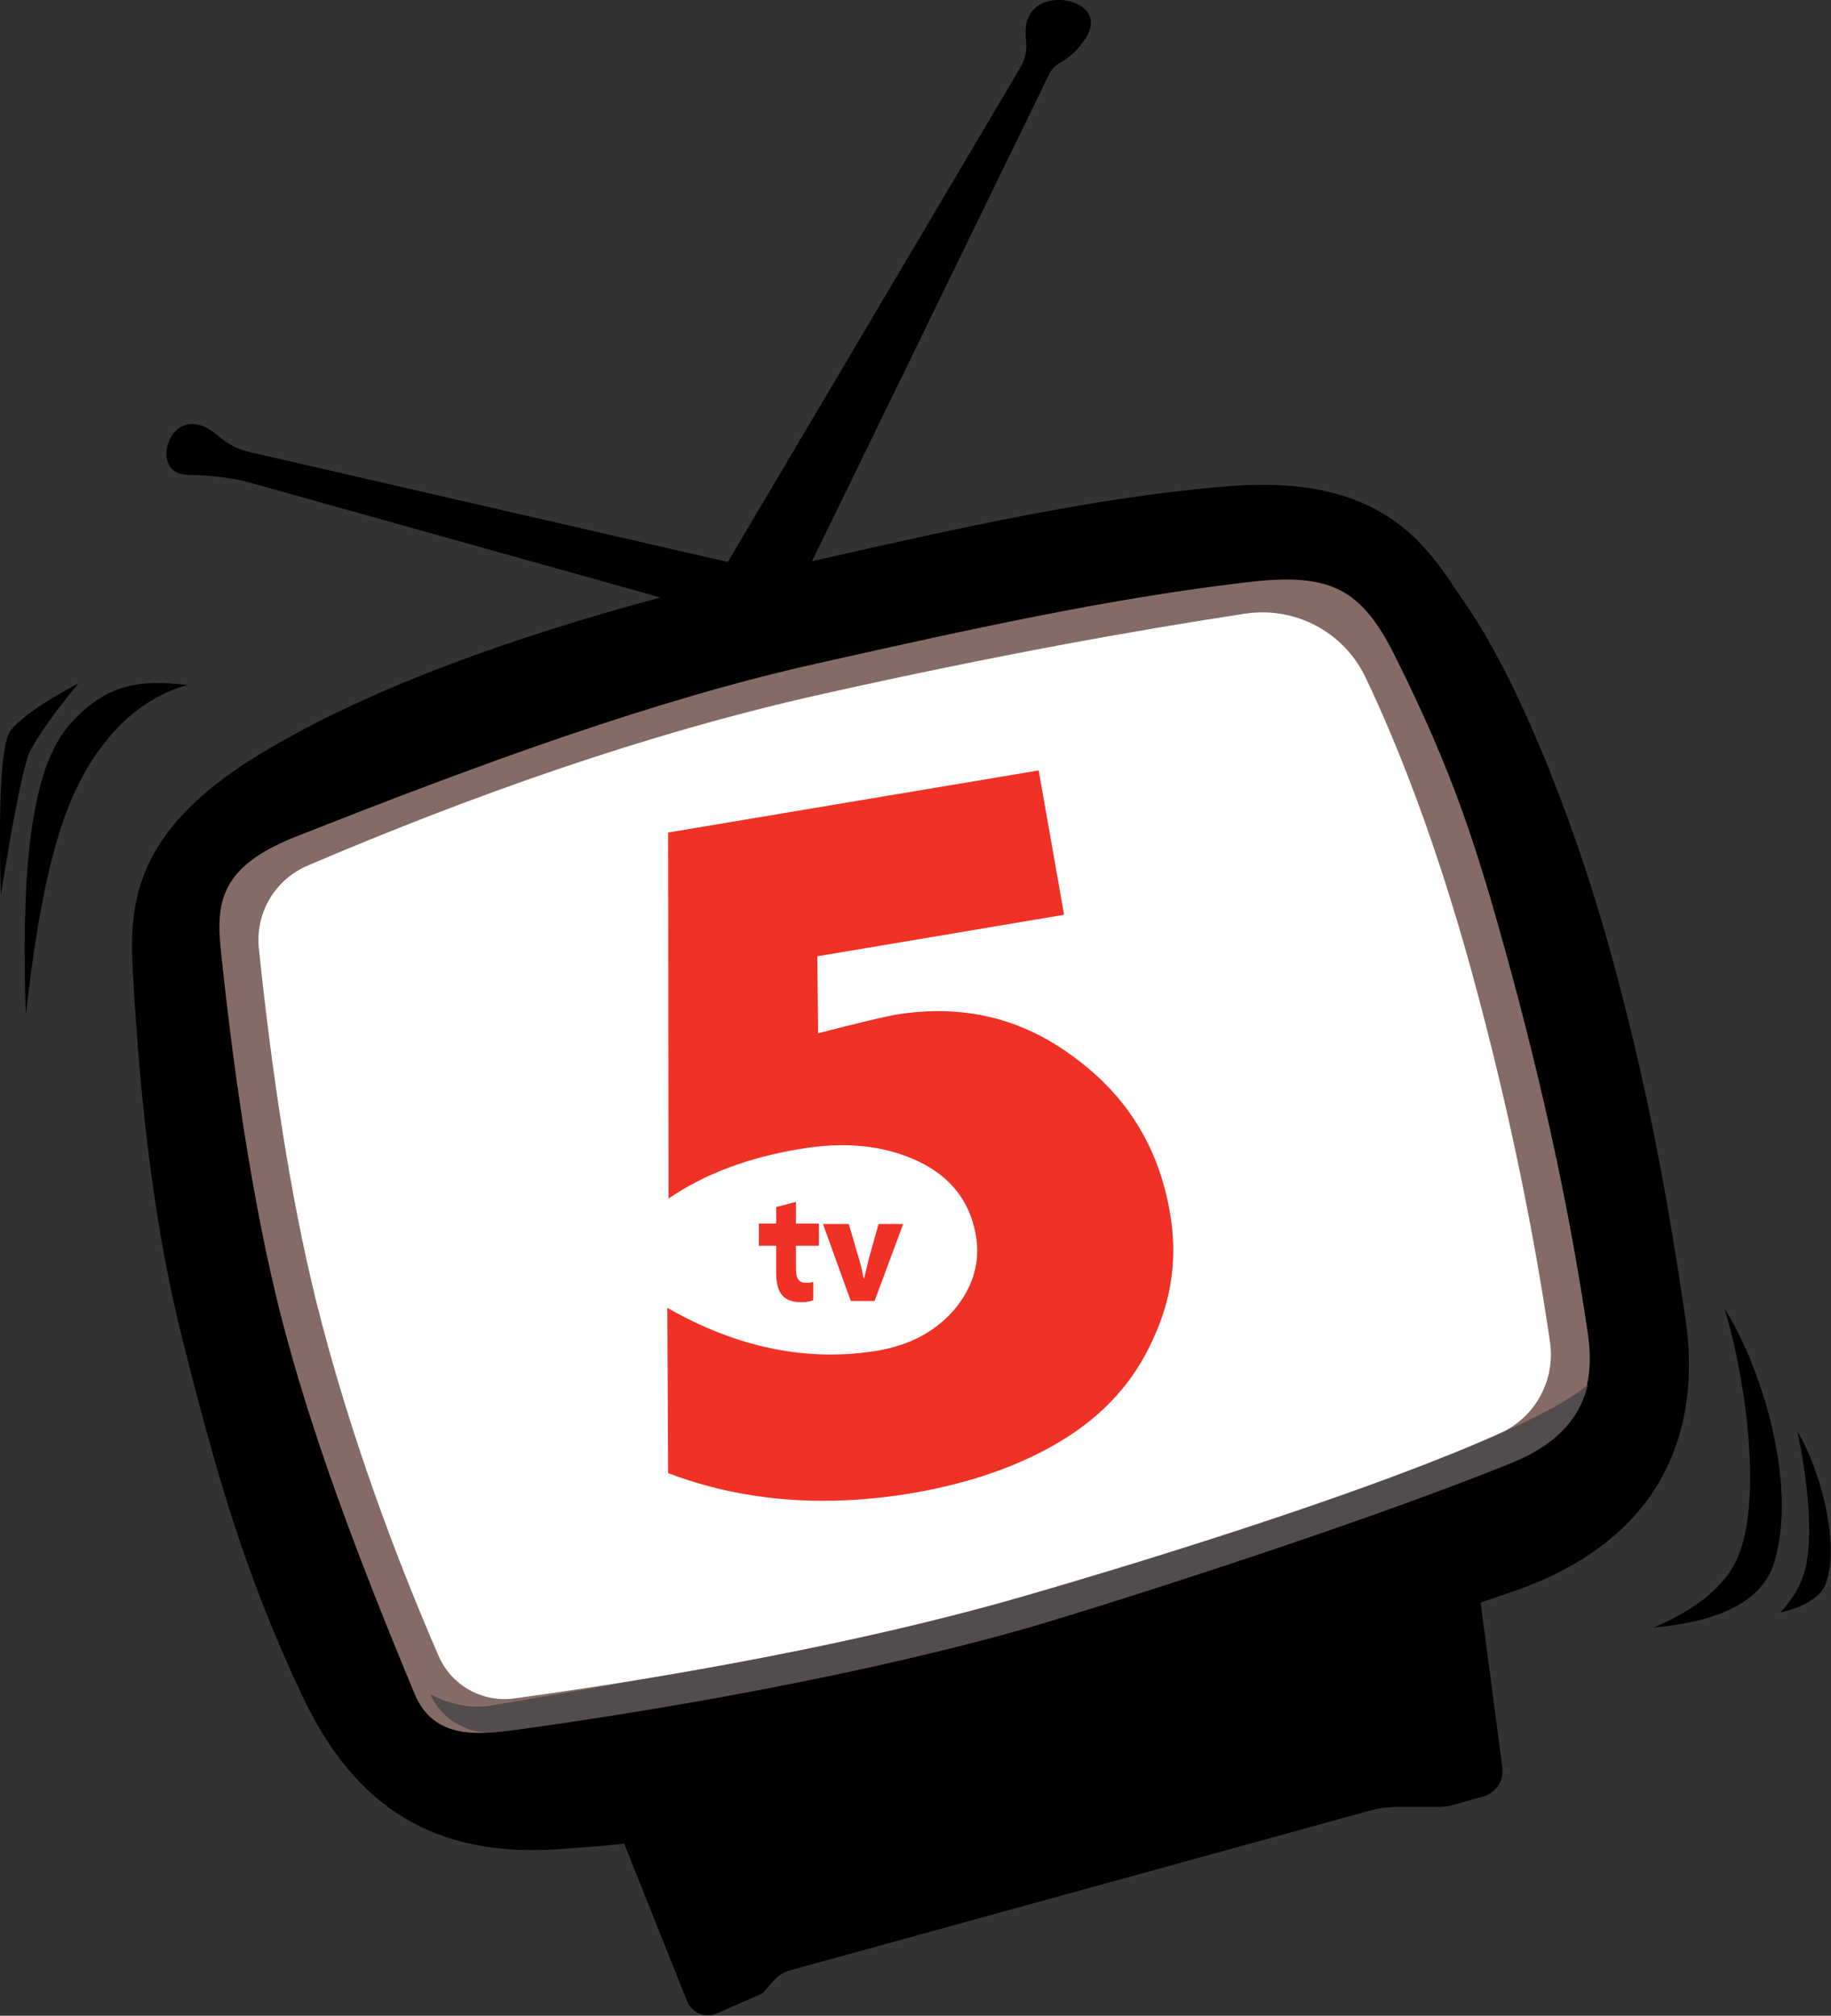 <?xml version="1.0" encoding="utf-8"?>
<!-- Generator: Adobe Illustrator 23.0.3, SVG Export Plug-In . SVG Version: 6.00 Build 0)  -->
<svg version="1.1"
	 id="svg2" inkscape:export-filename="C:\Users\owner\Desktop\g4687.png" inkscape:export-xdpi="180" inkscape:export-ydpi="180" inkscape:version="0.91 r13725" sodipodi:docname="SVG.svg" xmlns:inkscape="http://www.inkscape.org/namespaces/inkscape" xmlns:sodipodi="http://sodipodi.sourceforge.net/DTD/sodipodi-0.dtd" xmlns:svg="http://www.w3.org/2000/svg"
	 xmlns="http://www.w3.org/2000/svg" xmlns:xlink="http://www.w3.org/1999/xlink" x="0px" y="0px" viewBox="0 0 454.1 500"
	 style="enable-background:new 0 0 454.1 500;" xml:space="preserve">
<rect x="0" y="0" width="454.1" height="500" fill="#333333" stroke="none"/>
<style type="text/css">
	.st0{fill:#856B66;}
	.st1{fill:#534C4E;}
	.st2{fill:#FFFFFF;}
	.st3{fill:#F03126;}
</style>
<g>
	<g>
		<g>
			<path d="M427.7,324.6c5.6,18.5,9.5,49.1,2.8,62.7c-3.8,7.8-12.4,13-20.4,16.4c13.7-1.2,26.8-5.3,30-16.4
				C446,367.1,436.2,337.9,427.7,324.6z"/>
			<path d="M445.8,355.1c2.1,10.3,3.9,23.5,2.2,32.8c-0.9,4.7-3.3,8.7-6.5,12.1c5.8-1.4,10.2-3.8,11.4-7.5
				C456.4,382.2,451.1,363.9,445.8,355.1z"/>
		</g>
		<path d="M418,327c-4.6-30.9-9.4-57.4-18.5-90.6c-7.7-28.1-21.6-65.8-36.3-87c-8.4-12.1-18.4-32.1-58.6-28.8
			c-32.2,2.6-66.6,10.3-103.2,18.6l58.7-120.6c0.6-1.3,1.6-2.4,2.9-3.1c1.8-1,3.9-2.6,5.9-5.5c3.4-4.7,1.2-7.9-2.4-9.3
			C263-0.7,258-0.1,255.8,3c-1.6,2.2-1.6,4.8-1.3,7.6c0.2,2-0.3,4.1-1.3,5.9l-72.7,122.9L61.8,112.1c-2.6-0.6-5.1-1.8-7.2-3.6
			c-1.3-1.1-2.6-2-3.8-2.6c-4.7-2.1-8,0.7-9.1,4.1c-0.9,2.7-0.4,5.7,1.8,7c1,0.6,2.2,0.8,3.4,0.8c5.2,0.1,10.4,0.6,15.4,2
			l101.5,28.4c-35.3,9.5-72,22.2-99.6,39C32.4,206.6,32,225,33,242.1c2,35.3,5.8,64.2,12,89.1c8.5,33.8,15.6,59.1,30.1,89.7
			c13.3,28.1,33.4,39.7,62.9,37.8c5.9-0.4,11.5-0.8,16.8-1.4l15.6,39.1c1.2,2.9,4.5,4.3,7.4,3l11.4-5l2.2-2.6c1.3-1.6,3-2.7,5-3.2
			l143.4-39.5c2.1-0.6,4.3-0.9,6.6-0.9h10.7c1.1,0,2.3-0.2,3.3-0.5l7.5-2.1c3.1-0.9,5.1-3.9,4.7-7.1l-5.4-41
			c2.7-0.9,5.3-1.8,7.9-2.7C413,381.8,422,354.2,418,327z"/>
		<g>
			<path d="M17.3,179.7c-11,12.3-11.8,42.7-10.9,72c4.5-39.7,10.4-55.3,18.8-66.5c6.9-9.2,14.6-13.4,21.2-15.3
				C34.4,168.5,26.2,169.7,17.3,179.7z"/>
			<path d="M19.5,169.5c-5,2.6-13.1,7.2-16.8,11.6c-2.8,3.4-3,22.7-2.5,40.9c2.8-17.4,5.7-33.2,7.5-36.2
				C11.1,179.9,15.7,174,19.5,169.5z"/>
		</g>
	</g>
	<path class="st0" d="M128.5,428.9c63.9-8.9,106.3-19.5,125.9-25.1c18.9-5.5,83-25.8,120.8-41.2c17.2-7,20.5-18.9,18.6-31.8
		c-4.5-30.7-11.2-61.1-19.7-92.2c-7.8-28.3-13.5-46.7-28.5-76.6c-8.7-17.2-17-20-37.9-17.4c-33.9,4.1-67.3,11.5-105.2,20
		c-39.8,8.9-82.8,24.6-129.3,43C54.6,215,53.5,223.8,54.8,236c3.7,35.3,8.6,65.2,14.5,88.9c7.7,30.6,19.8,62.2,33.5,95.2
		C107.7,432,119.6,430.2,128.5,428.9z"/>
	<path class="st1" d="M252.3,396.4c-31.2,9-83.5,18.8-130.2,26.6c-5.4,0.9-10.5-0.2-15.4-2.8c2.7,6.2,9.1,10,15.9,9.5
		c2.1-0.2,4.1-0.5,6-0.7c63.9-8.9,106.3-19.5,125.9-25.1c18.9-5.5,83-25.8,120.8-41.2c11.4-4.7,16.7-11.5,18.5-19.3
		C378.2,357.3,303.3,381.7,252.3,396.4z"/>
	<path class="st2" d="M338.6,167.9c-5.4-11.2-17.4-17.5-29.7-15.7c-27.6,4.2-62.2,10.4-104.7,19.9c-44.1,9.8-88.1,25.6-127.9,42.6
		c-8.1,3.5-13,11.7-12.1,20.5c3.1,29.9,7.7,61.4,14.3,87.9c8.3,33.1,19.9,63.7,30.3,87.7c3.2,7.3,10.8,11.5,18.6,10.5
		c52.7-7.2,96-16.6,124.8-24.9c38.2-11,89.8-27.4,119.8-40.9c8.8-3.9,13.8-13.2,12.4-22.7c-3.3-22.6-9.2-54.6-19.5-92.1
		C356.1,208.8,346.8,185.1,338.6,167.9z"/>
</g>
<g>
	<path class="st3" d="M290.1,300.5c-2.8-16.1-10.8-28.9-23.9-38.4c-13-9.7-27.7-13.1-44.1-10.4c-2.8,0.5-9.2,2-19.2,4.6l-0.2-19.1
		l61.2-10.3l-6.3-35.8v0l-91.9,15.4l0.1,90.8c8.9-6.1,19.8-10.2,32.6-12.3c11.1-1.9,20.8-0.9,29,2.9c8.2,3.8,13.1,9.9,14.6,18.4
		c1.2,6.6-0.6,12.8-5.2,18.4c-4.7,5.5-11,8.9-19,10.3c-17.4,2.9-34.8-0.6-52.3-10.6l0.2,41c18.5,7,38.5,8.6,60.3,5
		c14.7-2.5,27.2-6.9,37.5-13.2c10.3-6.3,17.8-14.6,22.4-24.9C290.7,322.1,292.1,311.5,290.1,300.5z"/>
	<g>
		<path class="st3" d="M197.5,298.1l-5,1.3v4.1h-4.3v5.5h4.3v6.7c0,2.7,0.5,4.5,1.6,5.7c0.9,1,2.5,1.6,4.4,1.6
			c1.7,0,2.4-0.2,3.2-0.5l0-4.5c-0.4,0.1-1,0.2-1.8,0.2c-1.8,0-2.5-1.1-2.5-3.4V309h5.7v-5.5h-5.7V298.1z"/>
		<path class="st3" d="M217.9,303.6l-2.5,8.9c-0.4,1.6-0.7,3.1-1.1,4.6h-0.1c-0.3-1.5-0.6-3-1.1-4.6l-2.6-8.9h-6.4l6.9,19.1h5.9
			l7.1-19.1H217.9z"/>
	</g>
</g>
</svg>

